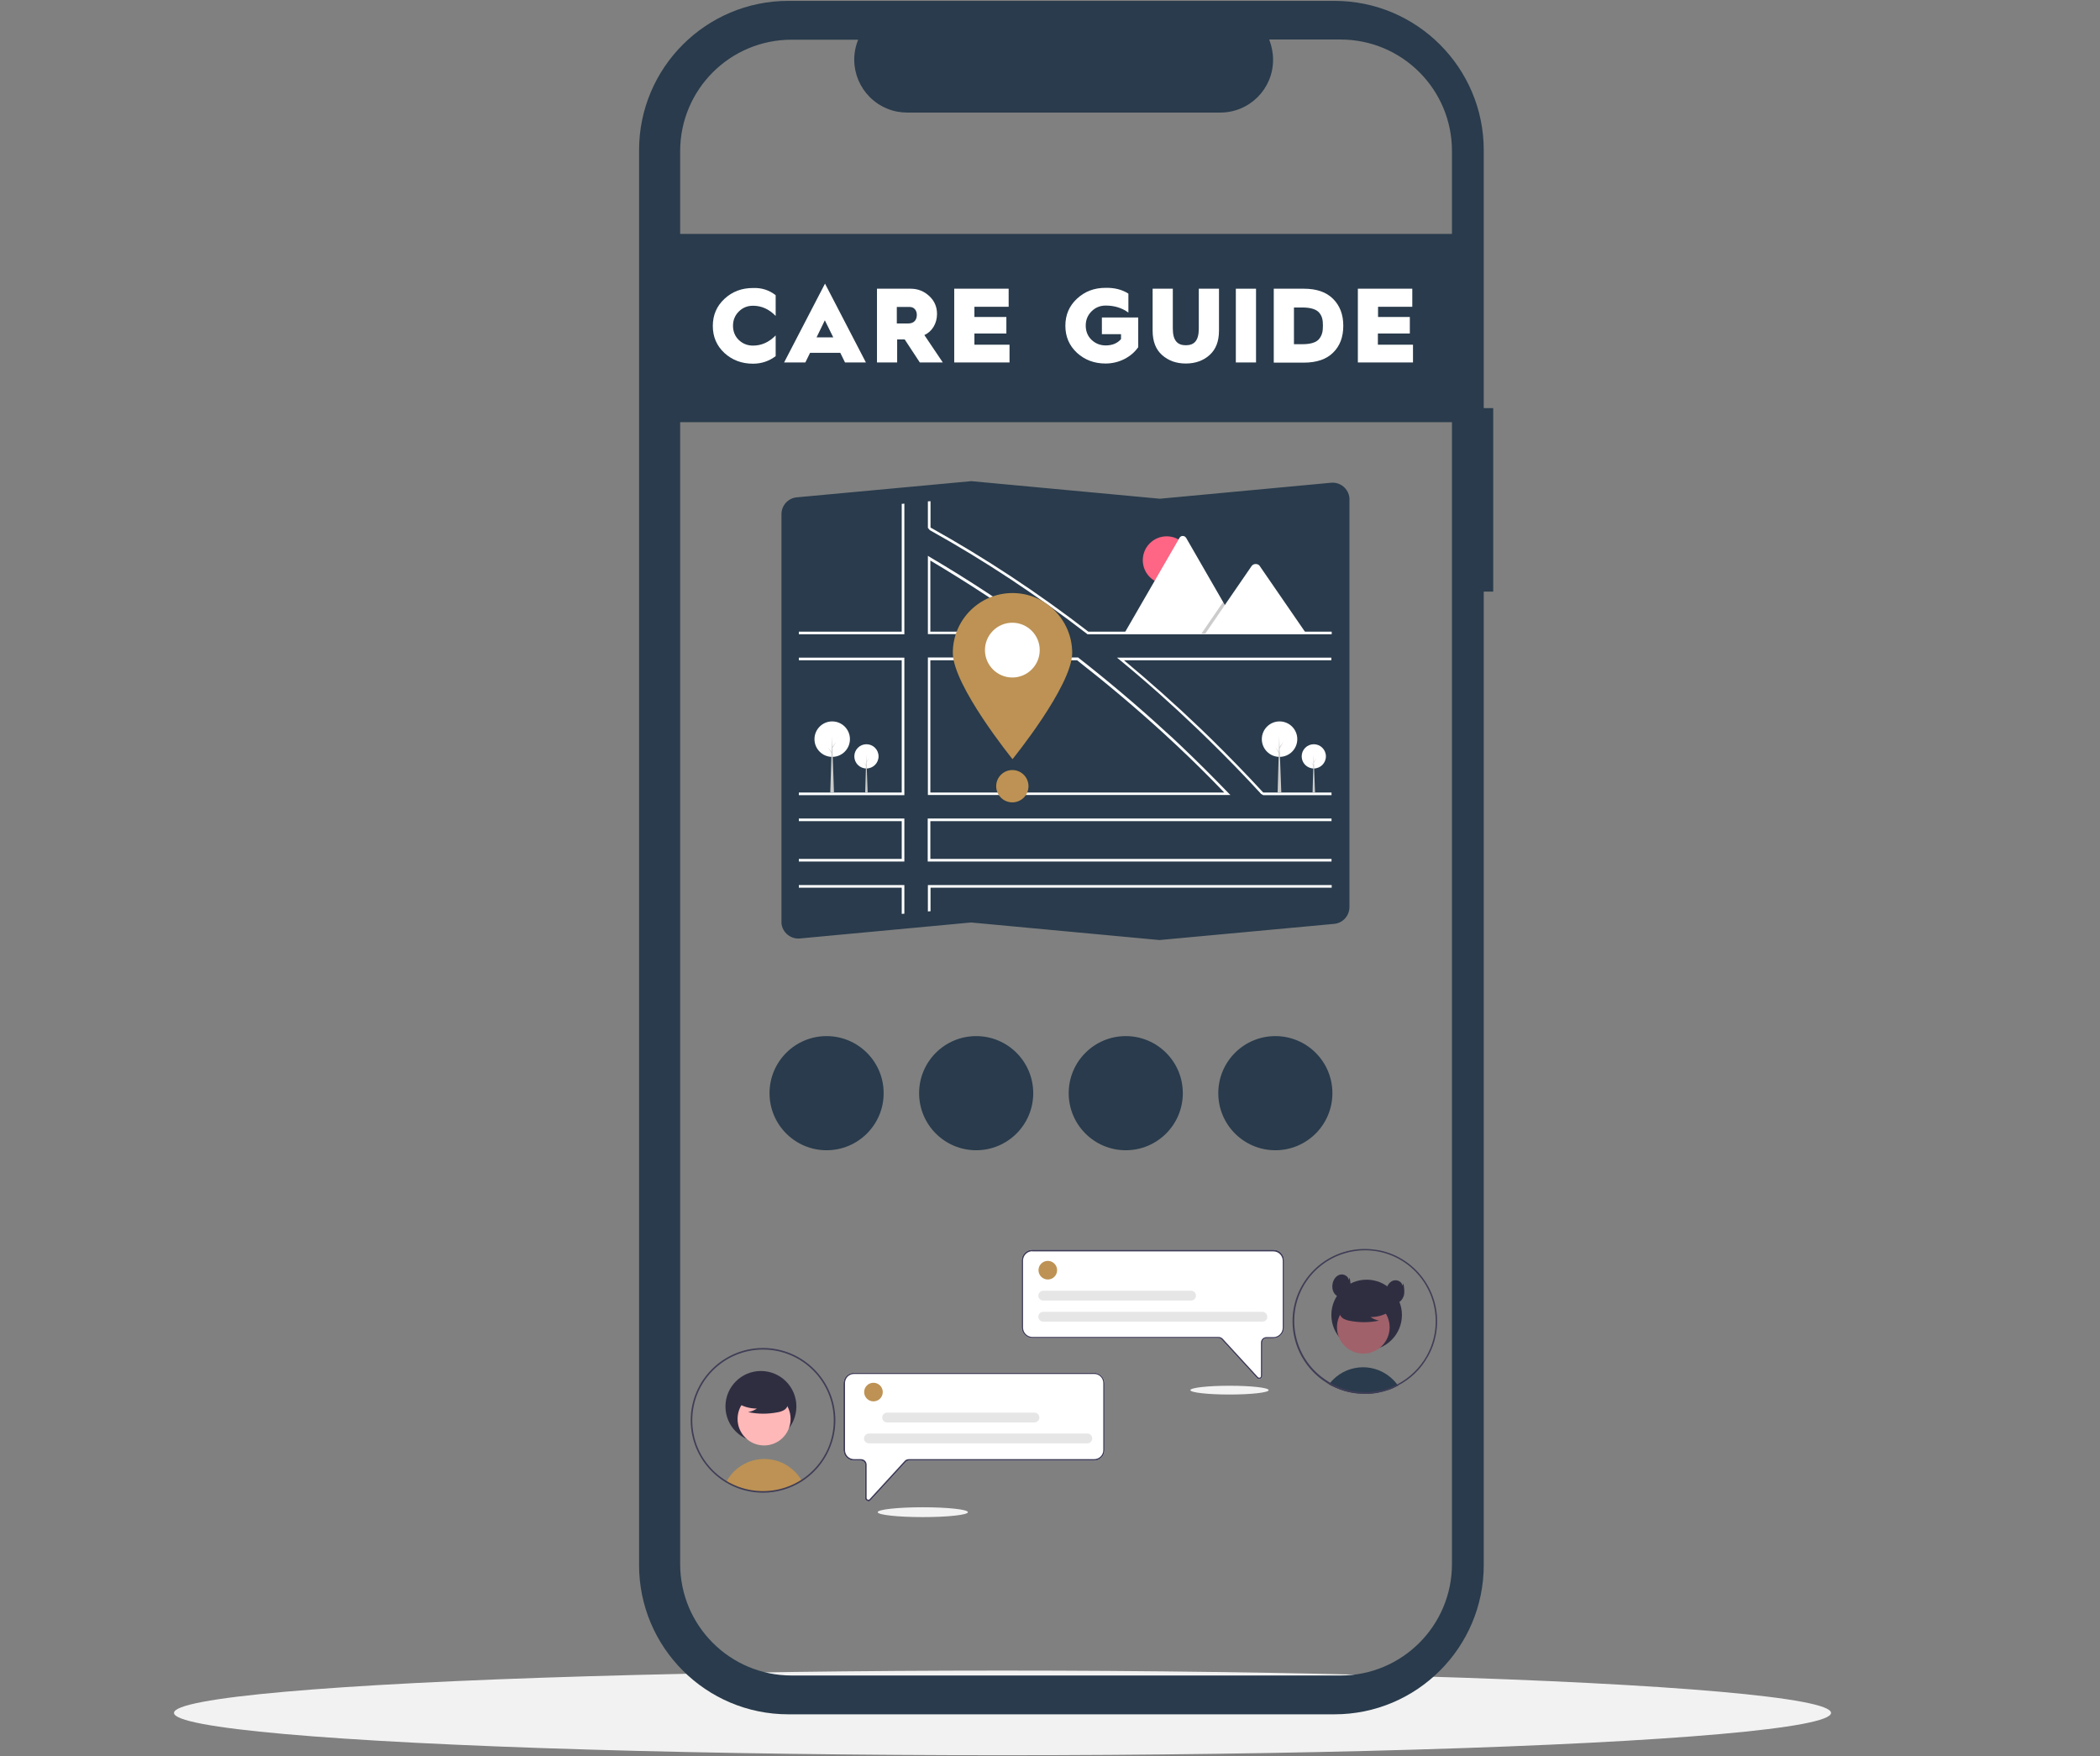 <svg xmlns="http://www.w3.org/2000/svg" xmlns:xlink="http://www.w3.org/1999/xlink" id="Layer_1" x="0px" y="0px" viewBox="0 0 1196.1 1000" style="enable-background:new 0 0 1196.1 1000;" xml:space="preserve"><rect x="0" y="0" width="1196.1" height="1000" fill="#808080" stroke="none"/> <style type="text/css"> .st0{fill:#F2F2F2;} .st1{fill:#293B4C;} .st2{fill:#2F2E41;} .st3{fill:#A0616A;} .st4{fill:#3F3D56;} .st5{fill:#FFFFFF;} .st6{fill:#BD9254;} .st7{fill:#E6E6E6;} .st8{fill:#FFB8B8;} .st9{fill:#FF6584;} .st10{opacity:0.2;enable-background:new ;} .st11{fill:#CBCBCB;} </style> <g> <ellipse class="st0" cx="571" cy="975.4" rx="471.9" ry="24.1"></ellipse> </g> <g> <path class="st1" d="M845.1,232.4V85.5c0-46.9-38.1-85-85-85H449c-46.9,0-85,38.1-85,85v805.7c0,46.9,38.1,85,85,85h311.1 c46.9,0,85-38.1,85-85V336.9h5.4l0-104.5H845.1z M827,890.6c0,35.1-28.4,63.5-63.5,63.5H450.9c-35.1,0-63.5-28.4-63.5-63.5V86.1 c0-35.1,28.4-63.5,63.5-63.5h37.9c-6.3,15.4,1.1,33,16.6,39.3c3.6,1.5,7.5,2.2,11.4,2.2H695c16.7,0,30.2-13.5,30.1-30.2 c0-3.9-0.8-7.7-2.2-11.4h40.6c35.1,0,63.5,28.4,63.5,63.5V890.6z"></path> </g> <g> <path class="st1" d="M796.4,789c-0.7,0.4-1.4,0.7-2.2,1.1c-0.7,0.3-1.3,0.6-2,0.9c-0.3,0.1-0.5,0.2-0.8,0.3c-2,0.7-4.1,1.3-6.2,1.7 c-1,0.2-2.1,0.4-3.2,0.5c-0.9,0.1-1.8,0.2-2.7,0.2c-0.6,0-1.3,0-1.9,0c-2.6,0-5.1-0.2-7.7-0.7c-0.7-0.1-1.3-0.3-1.9-0.4 c-3.1-0.7-6.1-1.9-9-3.3c-0.3-0.1-0.5-0.3-0.8-0.4c-0.4-0.2-0.8-0.4-1.1-0.6c0.2-0.2,0.4-0.5,0.6-0.7c8.4-10.4,23.7-12.1,34.1-3.6 c0.7,0.6,1.3,1.1,2,1.8c0.8,0.8,1.6,1.7,2.3,2.7C796.1,788.4,796.3,788.7,796.4,789z"></path> </g> <g> <circle class="st2" cx="778.4" cy="748.8" r="20.1"></circle> </g> <g> <circle class="st3" cx="776.5" cy="755.8" r="15"></circle> </g> <g> <path class="st2" d="M792.2,746.4c-3.4,2.4-7.5,3.6-11.6,3.6c1.5,1,3.2,1.7,4.9,2c-5.5,1.2-11.2,1.2-16.8,0.1 c-1.2-0.2-2.4-0.6-3.5-1.2c-1.1-0.6-1.9-1.7-2.2-2.9c-0.4-2.1,1.3-4,3-5.3c5.3-3.9,12-5.3,18.4-3.7c2.1,0.5,4.1,1.4,5.5,3.1 c1.3,1.7,1.7,4.2,0.5,5.9L792.2,746.4z"></path> </g> <g> <path class="st4" d="M777.4,711.2c-22.7,0-41.2,18.4-41.2,41.2c0,14.4,7.5,27.7,19.7,35.2l0.3,0.2c0.2,0.1,0.4,0.3,0.7,0.4 c0.4,0.2,0.7,0.4,1.1,0.6c0.3,0.1,0.5,0.3,0.8,0.4c2.9,1.5,5.9,2.6,9,3.3c0.6,0.2,1.3,0.3,1.9,0.4c2.5,0.5,5.1,0.7,7.7,0.7 c0.6,0,1.3,0,1.9,0c0.9,0,1.8-0.1,2.7-0.2c1.1-0.1,2.1-0.3,3.2-0.5c2.1-0.4,4.2-1,6.2-1.7c0.3-0.1,0.5-0.2,0.8-0.3 c0.7-0.3,1.4-0.5,2-0.9c0.7-0.3,1.5-0.7,2.2-1.1c7.1-3.7,13-9.4,16.9-16.5c0,0,0-0.1,0.1-0.1c2.1-3.8,3.6-7.8,4.4-12.1 c4.3-22.3-10.3-44-32.6-48.3C782.7,711.5,780.1,711.2,777.4,711.2L777.4,711.2z M812.7,771.9c0,0.1-0.1,0.1-0.1,0.2 c-3.9,6.9-9.7,12.5-16.7,16.2c-0.7,0.4-1.4,0.7-2.1,1c-0.6,0.3-1.2,0.5-1.8,0.8c-0.3,0.1-0.5,0.2-0.8,0.3c-1.8,0.6-3.5,1.2-5.4,1.5 c-1.4,0.3-2.7,0.5-4.1,0.6c-0.8,0.1-1.7,0.2-2.6,0.2c-0.6,0-1.1,0-1.7,0c-2.5,0-5-0.2-7.4-0.7c-1.5-0.3-3-0.6-4.4-1.1 c-2.2-0.7-4.3-1.5-6.4-2.6c-0.2-0.1-0.5-0.2-0.7-0.4c-0.3-0.2-0.7-0.4-1-0.6c-0.2-0.1-0.5-0.3-0.7-0.4c-0.1-0.1-0.3-0.2-0.4-0.3 c-19-11.6-24.9-36.5-13.3-55.4s36.5-24.9,55.4-13.3C816.9,729.3,823.1,753,812.7,771.9z"></path> </g> <g> <path class="st2" d="M768.2,728.9c-0.2-2.3-3-3.7-5.2-3s-3.6,2.9-4,5.1c-0.4,1.9-0.1,3.9,1,5.5c1.1,1.6,3.1,2.6,5,2.2 c2.2-0.5,3.6-2.6,4.1-4.7c0.4-2.2,0-4.4-0.4-6.5L768.2,728.9z"></path> </g> <g> <path class="st2" d="M798.8,732.2c-0.2-2.3-3-3.7-5.2-3c-2.2,0.7-3.6,2.9-4,5.1c-0.4,1.9-0.1,3.9,1,5.5c1.1,1.6,3.1,2.6,5,2.2 c2.2-0.5,3.6-2.6,4.1-4.7c0.4-2.2,0-4.4-0.4-6.5L798.8,732.2z"></path> </g> <g> <path class="st5" d="M717.1,785.3c-0.5,0-1-0.2-1.3-0.6l-20.1-21.9c-0.5-0.5-1.1-0.8-1.8-0.8H588c-3.3,0-6.1-2.7-6.1-6.1v-38.2 c0-3.3,2.7-6.1,6.1-6.1h137.3c3.3,0,6.1,2.7,6.1,6.1V756c0,3.3-2.7,6.1-6.1,6.1h-3.9c-1.3,0-2.4,1.1-2.4,2.4v19 c0,0.8-0.5,1.4-1.2,1.7C717.6,785.3,717.3,785.3,717.1,785.3z"></path> </g> <g> <path class="st4" d="M717.1,785.3c-0.5,0-1-0.2-1.3-0.6l-20.1-21.9c-0.5-0.5-1.1-0.8-1.8-0.8H588c-3.3,0-6.1-2.7-6.1-6.1v-38.2 c0-3.3,2.7-6.1,6.1-6.1h137.3c3.3,0,6.1,2.7,6.1,6.1V756c0,3.3-2.7,6.1-6.1,6.1h-3.9c-1.3,0-2.4,1.1-2.4,2.4v19 c0,0.8-0.5,1.4-1.2,1.7C717.6,785.3,717.3,785.3,717.1,785.3z M588,712.5c-2.9,0-5.3,2.4-5.3,5.3V756c0,2.9,2.4,5.3,5.3,5.3h106 c0.9,0,1.8,0.4,2.4,1l20.1,21.9c0.4,0.4,1,0.4,1.4,0.1c0.2-0.2,0.3-0.5,0.3-0.7v-19c0-1.8,1.4-3.2,3.2-3.2h3.9 c2.9,0,5.3-2.4,5.3-5.3v-38.2c0-2.9-2.4-5.3-5.3-5.3H588z"></path> </g> <g> <circle class="st6" cx="596.8" cy="723.3" r="5.3"></circle> </g> <g> <path class="st7" d="M719,752.6H594.2c-1.6,0-2.8-1.3-2.8-2.8c0-1.6,1.3-2.8,2.8-2.8c0,0,0,0,0,0H719c1.6,0,2.8,1.3,2.8,2.8 C721.9,751.4,720.6,752.6,719,752.6z"></path> </g> <g> <path class="st7" d="M678.4,740.6h-84.2c-1.6,0-2.8-1.3-2.8-2.8s1.3-2.8,2.8-2.8c0,0,0,0,0,0h84.2c1.6,0,2.8,1.3,2.8,2.8 S679.9,740.6,678.4,740.6z"></path> </g> <g> <path class="st6" d="M456.6,843.1c-13,8.3-29.6,8.6-42.9,0.7c1.1-2.1,2.6-4.1,4.3-5.8c9.5-9.6,25-9.6,34.6-0.1 c1.5,1.5,2.8,3.1,3.8,4.9C456.5,842.9,456.5,843,456.6,843.1z"></path> </g> <g> <circle class="st2" cx="433.4" cy="800.9" r="20.2"></circle> </g> <g> <circle class="st8" cx="435.2" cy="808" r="15.1"></circle> </g> <g> <path class="st2" d="M419.4,798.5c3.4,2.4,7.5,3.6,11.7,3.6c-1.5,1-3.2,1.7-5,2c5.6,1.2,11.3,1.2,16.9,0.1c1.2-0.2,2.4-0.6,3.5-1.2 c1.1-0.6,1.9-1.7,2.2-2.9c0.4-2.1-1.3-4-3-5.3c-5.3-4-12.1-5.3-18.5-3.7c-2.1,0.5-4.1,1.4-5.5,3.1c-1.3,1.7-1.7,4.2-0.5,5.9 L419.4,798.5z"></path> </g> <g> <path class="st4" d="M434.6,850c-22.7,0-41.2-18.5-41.2-41.2c0-22.7,18.5-41.2,41.2-41.2s41.2,18.5,41.2,41.2 c0,14-7.2,27.1-19,34.7C450.2,847.7,442.5,850,434.6,850z M434.6,768.5c-22.2,0-40.3,18-40.3,40.3s18,40.3,40.3,40.3 c22.2,0,40.3-18,40.3-40.3c0,0,0,0,0,0C474.9,786.5,456.8,768.5,434.6,768.5z"></path> </g> <g> <g> <path class="st5" d="M493.9,854.8c-0.7-0.3-1.2-0.9-1.2-1.7v-18.9c0-1.3-1.1-2.4-2.4-2.4h-3.9c-3.3,0-6-2.7-6-6v-38.1 c0-3.3,2.7-6,6-6h136.7c3.3,0,6,2.7,6,6v38.1c0,3.3-2.7,6-6,6H517.7c-0.7,0-1.3,0.3-1.8,0.8l-20,21.8c-0.3,0.4-0.8,0.6-1.3,0.6 C494.4,854.9,494.2,854.8,493.9,854.8z"></path> </g> <g> <path class="st4" d="M493.9,854.8c-0.7-0.3-1.2-0.9-1.2-1.7v-18.9c0-1.3-1.1-2.4-2.4-2.4h-3.9c-3.3,0-6-2.7-6-6v-38.1 c0-3.3,2.7-6,6-6h136.7c3.3,0,6,2.7,6,6v38.1c0,3.3-2.7,6-6,6H517.7c-0.7,0-1.3,0.3-1.8,0.8l-20,21.8c-0.3,0.4-0.8,0.6-1.3,0.6 C494.4,854.9,494.2,854.8,493.9,854.8z M486.5,782.4c-2.9,0-5.2,2.3-5.2,5.2v38.1c0,2.9,2.3,5.2,5.2,5.2h3.9 c1.8,0,3.2,1.4,3.2,3.2v18.9c0,0.6,0.5,1,1,1c0.3,0,0.6-0.1,0.7-0.3l20-21.8c0.6-0.7,1.5-1,2.4-1h105.5c2.9,0,5.2-2.3,5.2-5.2 v-38.1c0-2.9-2.3-5.2-5.2-5.2H486.5z"></path> </g> <g> <circle class="st6" cx="497.5" cy="792.7" r="5.3"></circle> </g> <g> <path class="st7" d="M619.3,821.9H494.9c-1.6,0-2.8-1.3-2.8-2.8s1.3-2.8,2.8-2.8c0,0,0,0,0,0h124.4c1.6,0,2.8,1.3,2.8,2.8 C622.1,820.7,620.8,821.9,619.3,821.9z"></path> </g> </g> <g> <path class="st7" d="M589.2,810h-83.9c-1.6,0-2.8-1.3-2.8-2.8c0-1.6,1.3-2.8,2.8-2.8c0,0,0,0,0,0h83.9c1.6,0,2.8,1.3,2.8,2.8 C592,808.7,590.8,809.9,589.2,810z"></path> </g> <g> <ellipse class="st0" cx="525.6" cy="861.1" rx="25.7" ry="2.8"></ellipse> </g> <g> <ellipse class="st0" cx="700.3" cy="791.6" rx="22.3" ry="2.5"></ellipse> </g> <g> <rect x="380.7" y="133.2" class="st1" width="453.1" height="107.2"></rect> </g> <g> <path class="st5" d="M441.8,168.1v11.8c-3.8-3.9-8.1-5.8-12.9-5.8c-3.2,0-5.9,1.1-8.1,3.3c-2.2,2.2-3.3,4.9-3.3,8.1s1.1,6,3.3,8.1 c2.2,2.1,4.9,3.2,8.1,3.2c4.8,0,9.1-1.9,12.9-5.8v11.8c-3.7,2.8-8,4.3-12.9,4.3c-6.4,0-11.8-2-16.3-6.1c-4.4-4.1-6.6-9.2-6.6-15.4 c0-6.2,2.2-11.3,6.6-15.4c4.5-4.2,9.9-6.2,16.3-6.2C433.8,163.8,438.1,165.2,441.8,168.1z"></path> <path class="st5" d="M446.6,206.4l23.3-44.9l23.3,44.9h-11.9l-2.7-5.5h-17.2l-2.7,5.5H446.6z M465.1,192.1h9.5l-4.8-9.7 L465.1,192.1z"></path> <path class="st5" d="M499.5,206.4v-42h19.1c4.2,0,7.7,1.4,10.7,4.2c3,2.8,4.4,6.2,4.4,10.2c0,5.4-2.8,10-7.2,12l10.5,15.6h-13.1 l-8.6-13.1h-0.1h-4.2v13.1H499.5z M510.9,184.2h6.4c3.1,0,4.9-1.8,4.9-4.9c0-2.7-1.7-4.5-4-4.5h-7.4V184.2z"></path> <path class="st5" d="M543.5,206.4v-42h31v10.3H555v5.8h18.2v9.4H555v6.4h20v10.1H543.5z"></path> <path class="st5" d="M642.7,167.2V178c-3.7-2.7-8-4-12.9-4c-3.2,0-5.9,1.1-8.1,3.3c-2.2,2.2-3.3,4.9-3.3,8.1s1.1,6,3.3,8.1 c2.2,2.1,4.9,3.2,8.1,3.2c3.7,0,6.6-1.2,8.7-3.6v-2.8h-10.9v-9.5h20.7v16.9c-3.9,5.6-10.9,9.3-18.6,9.3c-6.4,0-11.8-2-16.3-6.1 c-4.4-4.1-6.6-9.2-6.6-15.4c0-6.2,2.2-11.3,6.6-15.4c4.5-4.2,9.9-6.2,16.3-6.2C634.8,163.8,639.1,164.9,642.7,167.2z"></path> <path class="st5" d="M656.5,164.4H668v22.7c0,6.9,2.7,9.5,7.4,9.5c4.8,0,7.4-2.6,7.4-9.5v-22.7h11.5v23.9c0,6.1-1.8,10.7-5.4,13.9 c-3.6,3.2-8.1,4.8-13.5,4.8c-5.4,0-9.9-1.6-13.5-4.8c-3.6-3.2-5.4-7.8-5.4-13.9V164.4z"></path> <path class="st5" d="M703.9,206.4v-42h11.5v42H703.9z"></path> <path class="st5" d="M725.5,206.4v-42h17.1c7.3,0,12.8,1.9,16.7,5.8c3.9,3.9,5.8,9,5.8,15.3c0,6.4-1.9,11.5-5.8,15.3 c-3.8,3.8-9.4,5.7-16.7,5.7H725.5z M737,196h4.9c4.8,0,8.1-1.1,9.6-3.2c1.6-2.1,2-4.2,2-7.4c0-3.1-0.4-5.2-2-7.2 c-1.6-2-4.8-3.1-9.7-3.1H737V196z"></path> <path class="st5" d="M773.4,206.4v-42h31v10.3h-19.5v5.8H803v9.4h-18.2v6.4h20v10.1H773.4z"></path> </g> <g> <path class="st1" d="M660.4,535.3L660.4,535.3l-107.3-10l-97.5,9.1c-5.3,0.5-10-3.4-10.5-8.7c0-0.3,0-0.6,0-0.9v-232 c0-5,3.8-9.2,8.8-9.6l99.3-9.2l0.1,0l107.3,10l97.5-9.1c5.3-0.5,10,3.4,10.5,8.7c0,0.3,0,0.6,0,0.9v232c0,5-3.8,9.2-8.8,9.6 L660.4,535.3z"></path> </g> <g> <path class="st5" d="M594.5,359.8c-20.8-15.1-42.6-29.5-64.9-42.6l-1.1-0.7v44.6h67.9L594.5,359.8z M529.9,359.7v-40.5 c21.2,12.6,42,26.2,61.8,40.5L529.9,359.7z M699.6,451.5c-9-9.3-18.2-18.5-27.6-27.4c-2.6-2.5-5.2-4.9-7.9-7.3 c-16.1-14.8-32.7-28.8-49.8-42.2l-0.2-0.2h-85.6v78.3h172.3L699.6,451.5z M529.9,451.3V376h83.6c16.5,12.9,32.6,26.4,48.3,40.7 c2.7,2.5,5.4,5,8.1,7.5c9.4,8.8,18.5,17.8,27.4,27.1H529.9z M699.6,451.5c-9-9.3-18.2-18.5-27.6-27.4c-2.6-2.5-5.2-4.9-7.9-7.3 c-16.1-14.8-32.7-28.8-49.8-42.2l-0.2-0.2h-85.6v78.3h172.3L699.6,451.5z M529.9,451.3V376h83.6c16.5,12.9,32.6,26.4,48.3,40.7 c2.7,2.5,5.4,5,8.1,7.5c9.4,8.8,18.5,17.8,27.4,27.1H529.9z M594.5,359.8c-20.8-15.1-42.6-29.5-64.9-42.6l-1.1-0.7v44.6h67.9 L594.5,359.8z M529.9,359.7v-40.5c21.2,12.6,42,26.2,61.8,40.5L529.9,359.7z M594.5,359.8c-20.8-15.1-42.6-29.5-64.9-42.6l-1.1-0.7 v44.6h67.9L594.5,359.8z M529.9,359.7v-40.5c21.2,12.6,42,26.2,61.8,40.5L529.9,359.7z M699.6,451.5c-9-9.3-18.2-18.5-27.6-27.4 c-2.6-2.5-5.2-4.9-7.9-7.3c-16.1-14.8-32.7-28.8-49.8-42.2l-0.2-0.2h-85.6v78.3h172.3L699.6,451.5z M529.9,451.3V376h83.6 c16.5,12.9,32.6,26.4,48.3,40.7c2.7,2.5,5.4,5,8.1,7.5c9.4,8.8,18.5,17.8,27.4,27.1H529.9z M455,466.1v1.5h58.6v21.5H455v1.5h60.1 v-24.5H455z M528.5,504v15l1.5-0.1v-13.4h228.5V504L528.5,504z M758.4,467.6v-1.5h-230v24.5h230v-1.5H529.9v-21.5H758.4z M619.9,359.7c-28.5-22-58.5-41.8-89.9-59.3v-15l-1.5,0.1v15.1l1.1,1.3c31.3,17.4,61.2,37.2,89.6,59.1l0.2,0.2h139.1v-1.5H619.9z M513.6,359.7H455v1.5h60.1v-74.4l-1.5,0.1L513.6,359.7z M758.4,374.5H636.2l1.6,1.3c15.1,12.4,29.8,25.5,44.3,39.4 c2.1,2,4.1,4,6.2,6c10.2,10,20.2,20.2,30,30.9l1.2,0.7h38.9v-1.5h-38.9c-9.7-10.5-19.6-20.7-29.7-30.6c-2-2-4.1-3.9-6.1-5.9 c-14.2-13.6-28.7-26.5-43.5-38.8h118.1V374.5z M455,504v1.5h58.6v14.9l1.5-0.1V504H455z M455,374.5v1.5h58.6v75.3H455v1.5h60.1 v-78.3H455z M594.5,359.8c-20.8-15.1-42.6-29.5-64.9-42.6l-1.1-0.7v44.6h67.9L594.5,359.8z M529.9,359.7v-40.5 c21.2,12.6,42,26.2,61.8,40.5L529.9,359.7z M699.6,451.5c-9-9.3-18.2-18.5-27.6-27.4c-2.6-2.5-5.2-4.9-7.9-7.3 c-16.1-14.8-32.7-28.8-49.8-42.2l-0.2-0.2h-85.6v78.3h172.3L699.6,451.5z M529.9,451.3V376h83.6c16.5,12.9,32.6,26.4,48.3,40.7 c2.7,2.5,5.4,5,8.1,7.5c9.4,8.8,18.5,17.8,27.4,27.1H529.9z M594.5,359.8c-20.8-15.1-42.6-29.5-64.9-42.6l-1.1-0.7v44.6h67.9 L594.5,359.8z M529.9,359.7v-40.5c21.2,12.6,42,26.2,61.8,40.5L529.9,359.7z M699.6,451.5c-9-9.3-18.2-18.5-27.6-27.4 c-2.6-2.5-5.2-4.9-7.9-7.3c-16.1-14.8-32.7-28.8-49.8-42.2l-0.2-0.2h-85.6v78.3h172.3L699.6,451.5z M529.9,451.3V376h83.6 c16.5,12.9,32.6,26.4,48.3,40.7c2.7,2.5,5.4,5,8.1,7.5c9.4,8.8,18.5,17.8,27.4,27.1H529.9z"></path> </g> <g> <path class="st6" d="M610.7,371.7c0,18.8-34,60.6-34,60.6s-34-41.9-34-60.6c0-18.8,15.3-34,34-34 C595.4,337.7,610.6,352.9,610.7,371.7L610.7,371.7z"></path> </g> <g> <path class="st5" d="M592.2,370.2c0,8.6-7,15.6-15.6,15.6s-15.6-7-15.6-15.6s7-15.6,15.6-15.6l0,0 C585.2,354.6,592.2,361.6,592.2,370.2C592.2,370.2,592.2,370.2,592.2,370.2z"></path> </g> <g> <circle class="st6" cx="576.6" cy="447.7" r="9.2"></circle> </g> <g> <circle class="st9" cx="664.5" cy="319" r="13.6"></circle> </g> <g> <path class="st5" d="M707,360.8h-66.5c-0.1,0-0.2,0-0.2,0l31.5-54.5c0.6-1.1,1.9-1.4,3-0.8c0.3,0.2,0.6,0.5,0.8,0.8l21.1,36.6 l1,1.7L707,360.8z"></path> </g> <g class="st10"> <polygon points="707,360.8 684.3,360.8 695.4,344.6 696.3,343.4 696.7,342.8 697.7,344.6 "></polygon> </g> <g> <path class="st5" d="M744,360.8h-57.5l11.1-16.2l0.8-1.2l14.5-21.1c1-1.4,3.2-1.5,4.4-0.3c0.1,0.1,0.1,0.2,0.2,0.3L744,360.8z"></path> </g> <g> <circle class="st5" cx="748.3" cy="430.7" r="6.9"></circle> </g> <g> <polygon class="st11" points="749,451.4 747.6,451.4 748.2,429.7 "></polygon> </g> <g> <polygon class="st11" points="748.3,433.8 749.8,431.7 748.3,434.3 748.1,434 "></polygon> </g> <g> <polygon class="st11" points="748.2,435.9 746.7,433.8 748.2,436.4 748.4,436.1 "></polygon> </g> <g> <circle class="st5" cx="728.8" cy="420.9" r="10.1"></circle> </g> <g> <polygon class="st11" points="729.8,451.4 727.7,451.4 728.6,419.3 "></polygon> </g> <g> <polygon class="st11" points="728.8,425.4 731.1,422.3 728.8,426.2 728.6,425.8 "></polygon> </g> <g> <polygon class="st11" points="728.6,428.5 726.4,425.4 728.6,429.3 728.9,428.9 "></polygon> </g> <g> <circle class="st5" cx="493.5" cy="430.7" r="6.9"></circle> </g> <g> <polygon class="st11" points="494.2,451.4 492.8,451.4 493.4,429.7 "></polygon> </g> <g> <polygon class="st11" points="493.5,433.8 495,431.7 493.5,434.3 493.4,434 "></polygon> </g> <g> <polygon class="st11" points="493.4,435.9 491.9,433.8 493.4,436.4 493.6,436.1 "></polygon> </g> <g> <circle class="st5" cx="474" cy="420.9" r="10.1"></circle> </g> <g> <polygon class="st11" points="475,451.4 472.9,451.4 473.9,419.3 "></polygon> </g> <g> <polygon class="st11" points="474,425.4 476.3,422.3 474,426.2 473.8,425.8 "></polygon> </g> <g> <polygon class="st11" points="473.8,428.5 471.6,425.4 473.8,429.3 474.1,428.9 "></polygon> </g> <g> <circle class="st1" cx="470.8" cy="622.5" r="32.5"></circle> </g> <g> <circle class="st1" cx="556" cy="622.5" r="32.5"></circle> </g> <g> <circle class="st1" cx="641.2" cy="622.5" r="32.5"></circle> </g> <g> <circle class="st1" cx="726.4" cy="622.5" r="32.5"></circle> </g> </svg>